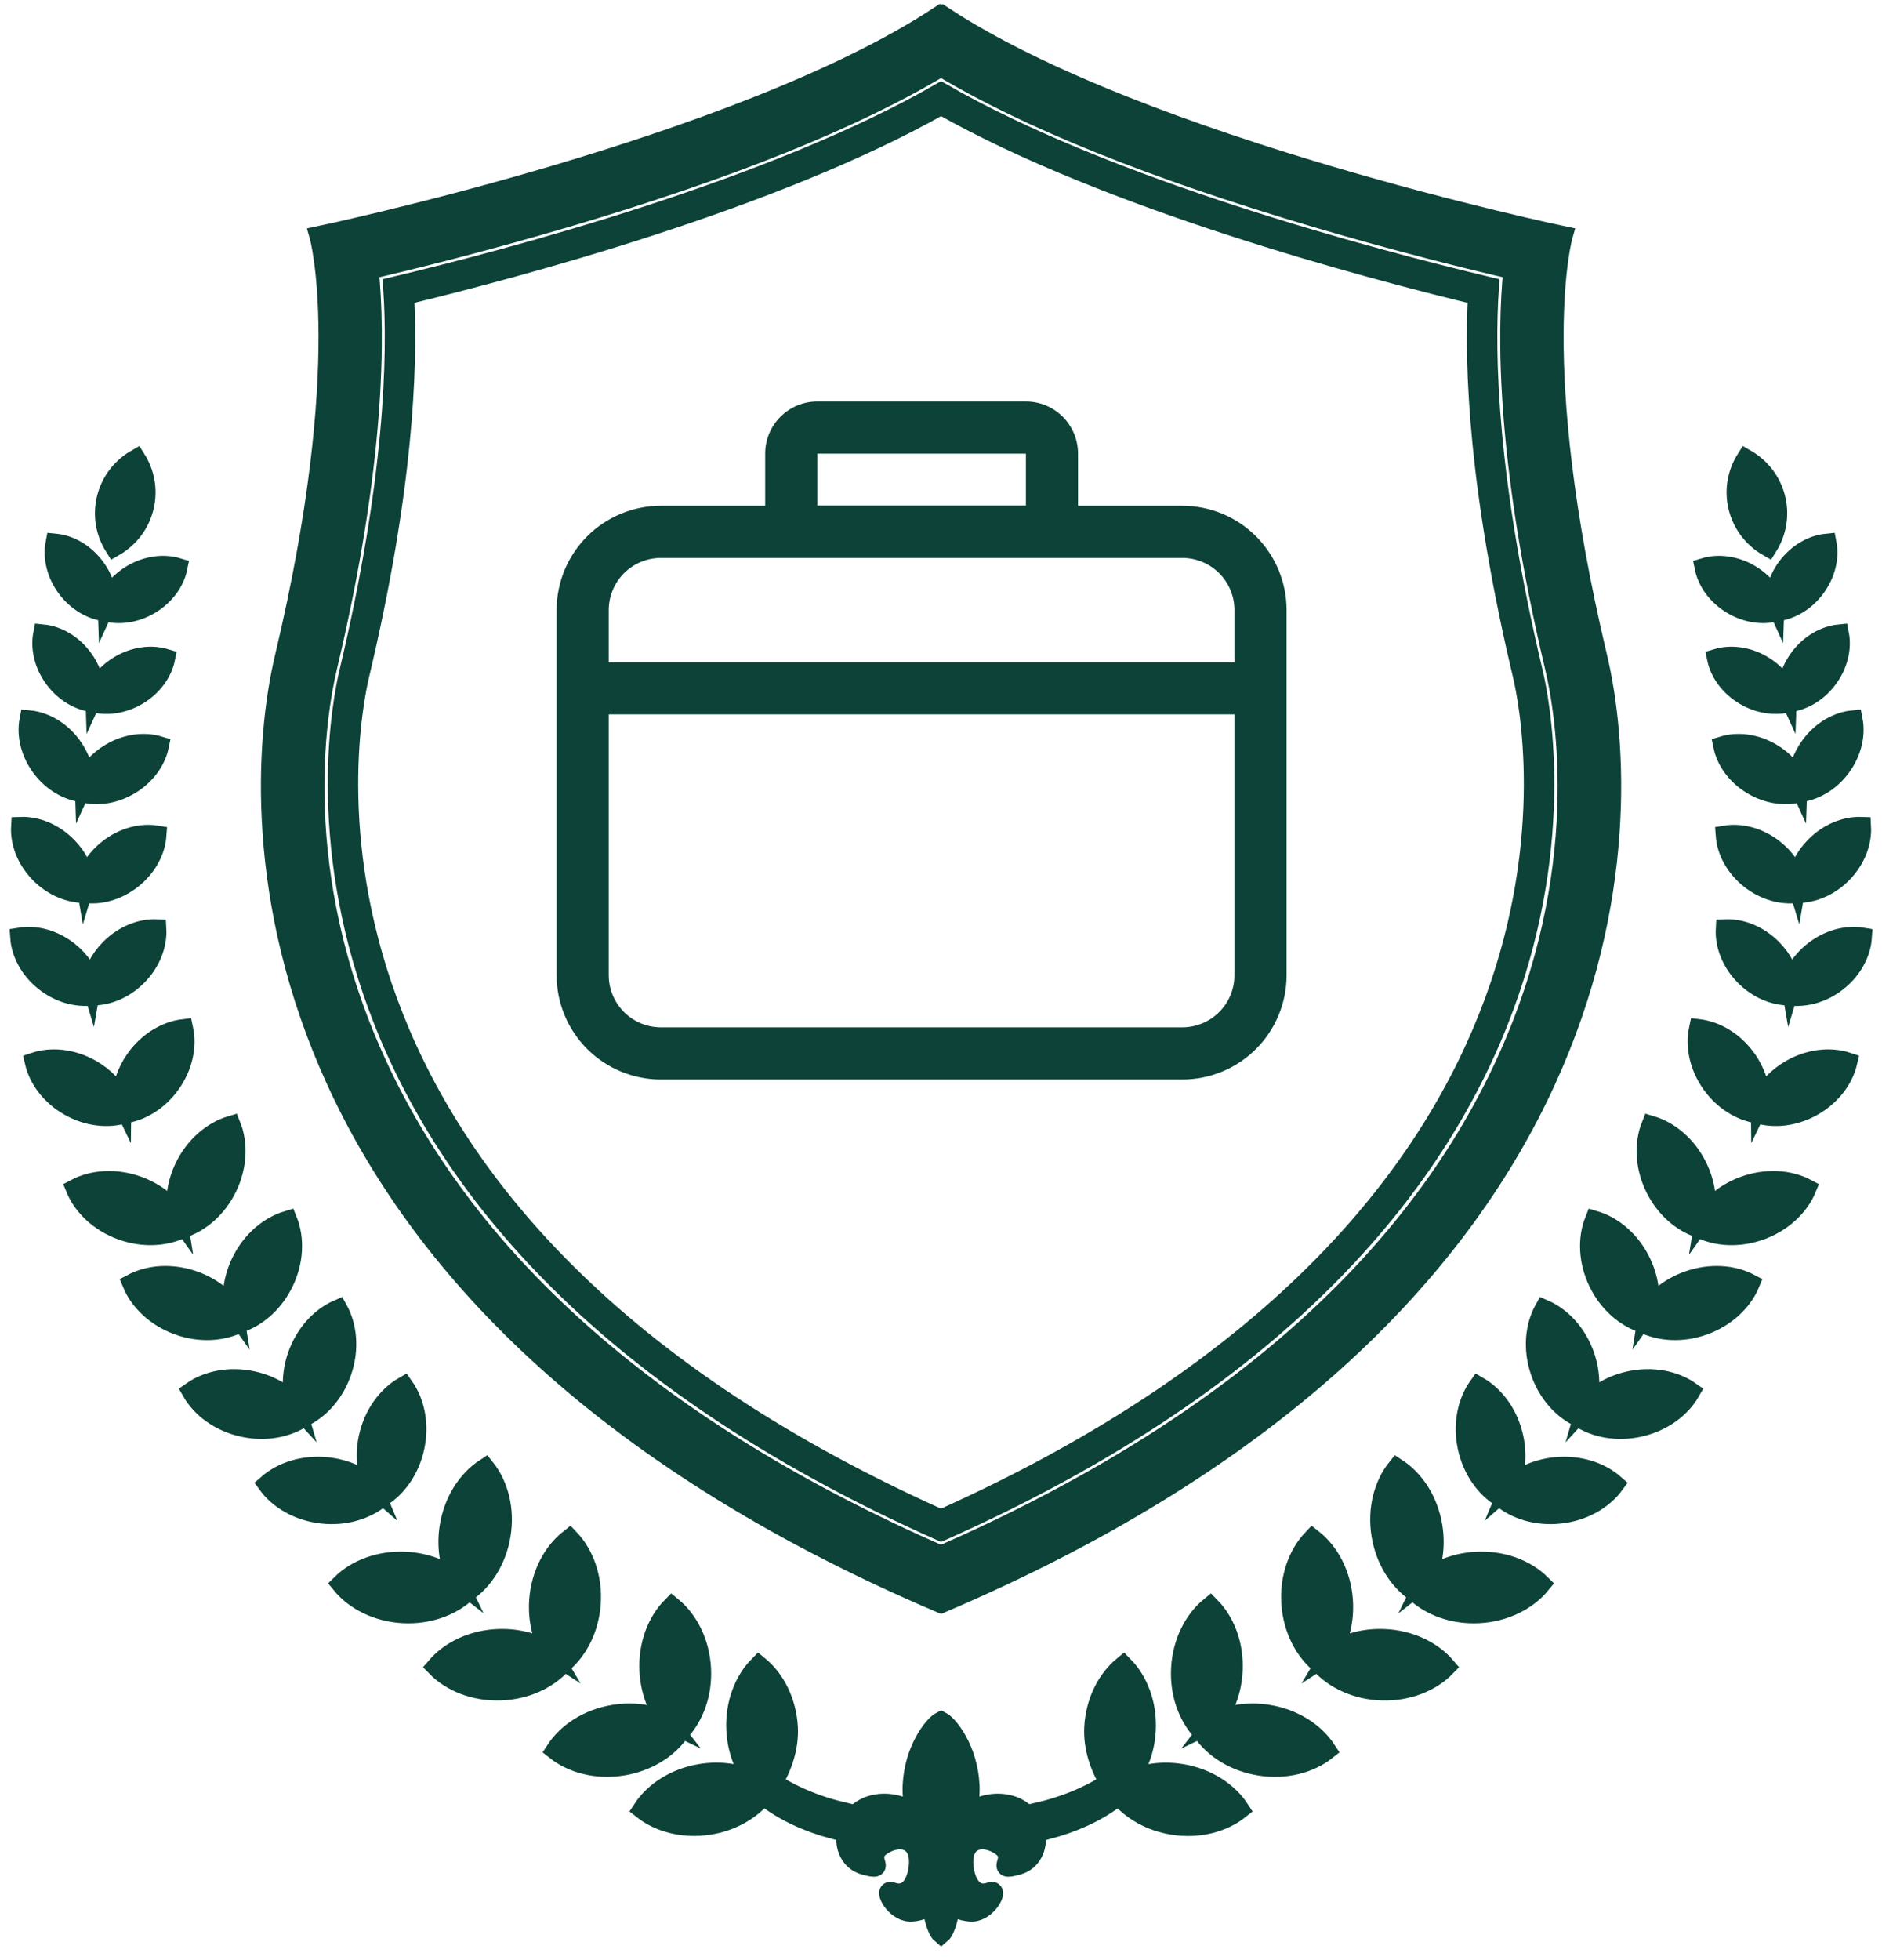 <svg width="97" height="101" viewBox="0 0 97 101" fill="none" xmlns="http://www.w3.org/2000/svg">
    <path d="M48.502 3.441C52.962 6.124 59.438 8.733 67.786 11.204C72.056 12.467 75.781 13.385 77.984 13.897C77.658 17.12 77.593 23.722 80.124 34.37C80.672 36.671 82.108 44.944 77.605 54.764C72.795 65.256 63.006 73.792 48.5 80.147C33.995 73.792 24.206 65.256 19.397 54.764C14.895 44.944 16.331 36.671 16.878 34.37C19.41 23.724 19.345 17.12 19.019 13.897C21.224 13.385 24.947 12.467 29.217 11.204C37.567 8.733 44.044 6.126 48.502 3.441ZM48.575 0.803C48.551 0.818 48.527 0.83 48.504 0.844C48.48 0.83 48.456 0.818 48.434 0.803C38.127 7.61 16.446 12.149 16.446 12.149C16.446 12.149 18.294 18.603 14.668 33.847C12.622 42.448 12.535 67.289 48.502 82.622C84.469 67.289 84.383 42.448 82.337 33.847C78.713 18.603 80.559 12.149 80.559 12.149C80.559 12.149 58.882 7.61 48.575 0.803Z" fill="#0C4238" stroke="#0C4238" stroke-miterlimit="10"/>
    <path d="M48.503 5.413C57.092 10.281 70.345 13.815 76.16 15.218C75.955 18.986 76.22 25.325 78.463 34.763C79.126 37.553 83.902 62.426 48.501 78.287C13.098 62.426 17.875 37.553 18.538 34.763C20.783 25.325 21.049 18.984 20.843 15.216C26.662 13.812 39.913 10.281 48.503 5.413ZM48.503 4.758C39.859 9.747 26.322 13.33 20.247 14.777C20.497 18.38 20.324 24.803 17.986 34.633C17.304 37.505 12.437 62.872 48.503 78.908C84.566 62.872 79.702 37.505 79.019 34.633C76.681 24.805 76.51 18.382 76.758 14.777C70.685 13.33 57.147 9.747 48.503 4.758Z" fill="#0C4238" stroke="#0C4238" stroke-miterlimit="10"/>
    <path d="M89.279 31.156C90.036 31.604 90.878 31.71 91.579 31.517C92.3 31.427 93.037 31.007 93.562 30.304C94.106 29.579 94.299 28.726 94.158 27.997C93.417 28.069 92.65 28.495 92.108 29.22C91.7 29.766 91.488 30.387 91.47 30.973C91.228 30.439 90.796 29.947 90.208 29.597C89.428 29.135 88.556 29.035 87.844 29.25C87.993 29.979 88.498 30.694 89.279 31.156Z" fill="#0C4238" stroke="#0C4238" stroke-miterlimit="10"/>
    <path d="M7.727 31.156C6.97 31.604 6.128 31.71 5.428 31.517C4.707 31.427 3.97 31.007 3.442 30.304C2.899 29.579 2.707 28.726 2.846 27.997C3.587 28.069 4.354 28.495 4.896 29.22C5.307 29.766 5.516 30.387 5.534 30.973C5.776 30.439 6.209 29.947 6.797 29.597C7.576 29.135 8.448 29.035 9.161 29.25C9.014 29.979 8.506 30.694 7.727 31.156Z" fill="#0C4238" stroke="#0C4238" stroke-miterlimit="10"/>
    <path d="M92.747 33.901C92.336 34.448 92.127 35.068 92.109 35.655C91.867 35.121 91.434 34.629 90.846 34.279C90.067 33.817 89.195 33.717 88.482 33.932C88.631 34.659 89.139 35.374 89.918 35.836C90.675 36.283 91.517 36.39 92.217 36.197C92.938 36.107 93.675 35.687 94.201 34.984C94.744 34.259 94.938 33.405 94.797 32.676C94.056 32.749 93.289 33.176 92.747 33.901Z" fill="#0C4238" stroke="#0C4238" stroke-miterlimit="10"/>
    <path d="M4.26 33.901C4.671 34.448 4.88 35.068 4.898 35.655C5.14 35.121 5.573 34.629 6.161 34.279C6.94 33.817 7.812 33.717 8.525 33.932C8.376 34.659 7.868 35.374 7.089 35.836C6.332 36.283 5.49 36.39 4.79 36.197C4.069 36.107 3.332 35.687 2.806 34.984C2.263 34.259 2.07 33.405 2.21 32.676C2.949 32.749 3.717 33.176 4.26 33.901Z" fill="#0C4238" stroke="#0C4238" stroke-miterlimit="10"/>
    <path d="M93.327 38.403C92.892 38.983 92.669 39.642 92.65 40.262C92.395 39.696 91.936 39.172 91.311 38.802C90.484 38.312 89.558 38.204 88.803 38.435C88.962 39.206 89.499 39.965 90.327 40.455C91.13 40.931 92.024 41.044 92.765 40.839C93.528 40.742 94.312 40.298 94.871 39.551C95.447 38.782 95.653 37.876 95.504 37.103C94.716 37.179 93.903 37.633 93.327 38.403Z" fill="#0C4238" stroke="#0C4238" stroke-miterlimit="10"/>
    <path d="M3.68 38.403C4.115 38.983 4.339 39.642 4.357 40.262C4.613 39.696 5.072 39.172 5.696 38.802C6.524 38.312 7.45 38.204 8.205 38.435C8.046 39.206 7.508 39.965 6.681 40.455C5.877 40.931 4.983 41.044 4.242 40.839C3.479 40.742 2.696 40.298 2.136 39.551C1.56 38.782 1.355 37.876 1.504 37.103C2.289 37.179 3.105 37.633 3.68 38.403Z" fill="#0C4238" stroke="#0C4238" stroke-miterlimit="10"/>
    <path d="M92.598 45.422C92.415 44.81 92.018 44.215 91.433 43.753C90.657 43.141 89.729 42.906 88.928 43.038C88.984 43.846 89.429 44.693 90.204 45.304C90.957 45.898 91.851 46.133 92.637 46.027C93.428 46.033 94.286 45.685 94.956 45.002C95.649 44.297 95.981 43.402 95.935 42.594C95.123 42.566 94.233 42.916 93.541 43.621C93.019 44.151 92.703 44.791 92.598 45.422Z" fill="#0C4238" stroke="#0C4238" stroke-miterlimit="10"/>
    <path d="M4.409 45.422C4.592 44.81 4.989 44.215 5.575 43.753C6.35 43.141 7.278 42.906 8.08 43.038C8.023 43.846 7.578 44.693 6.803 45.304C6.05 45.898 5.156 46.133 4.371 46.027C3.579 46.033 2.722 45.685 2.049 45.002C1.357 44.297 1.024 43.402 1.071 42.594C1.882 42.566 2.772 42.916 3.465 43.621C3.986 44.151 4.304 44.791 4.409 45.422Z" fill="#0C4238" stroke="#0C4238" stroke-miterlimit="10"/>
    <path d="M93.462 49.021C92.874 49.487 92.477 50.088 92.296 50.703C92.189 50.07 91.869 49.425 91.342 48.893C90.645 48.186 89.747 47.836 88.932 47.867C88.887 48.68 89.224 49.58 89.922 50.287C90.599 50.972 91.463 51.319 92.258 51.311C93.047 51.416 93.945 51.176 94.702 50.578C95.481 49.961 95.924 49.108 95.979 48.296C95.173 48.164 94.241 48.403 93.462 49.021Z" fill="#0C4238" stroke="#0C4238" stroke-miterlimit="10"/>
    <path d="M3.543 49.021C4.131 49.487 4.528 50.088 4.709 50.703C4.816 50.07 5.136 49.425 5.663 48.893C6.36 48.186 7.258 47.836 8.074 47.867C8.118 48.68 7.782 49.58 7.083 50.287C6.406 50.972 5.543 51.319 4.747 51.311C3.958 51.416 3.06 51.176 2.303 50.578C1.524 49.961 1.081 49.108 1.026 48.296C1.834 48.164 2.766 48.403 3.543 49.021Z" fill="#0C4238" stroke="#0C4238" stroke-miterlimit="10"/>
    <path d="M92.33 55.085C91.602 55.495 91.058 56.083 90.748 56.73C90.744 56.015 90.504 55.25 90.019 54.569C89.377 53.667 88.452 53.125 87.55 53.014C87.357 53.9 87.569 54.951 88.211 55.852C88.833 56.726 89.723 57.26 90.599 57.391C91.448 57.646 92.481 57.54 93.418 57.015C94.384 56.473 95.022 55.613 95.228 54.73C94.366 54.444 93.297 54.543 92.33 55.085Z" fill="#0C4238" stroke="#0C4238" stroke-miterlimit="10"/>
    <path d="M4.677 55.085C5.406 55.495 5.949 56.083 6.259 56.73C6.263 56.015 6.503 55.25 6.988 54.569C7.63 53.667 8.555 53.125 9.457 53.014C9.65 53.9 9.439 54.951 8.796 55.852C8.174 56.726 7.284 57.26 6.408 57.391C5.559 57.646 4.528 57.54 3.589 57.015C2.623 56.473 1.985 55.613 1.779 54.73C2.641 54.444 3.71 54.543 4.677 55.085Z" fill="#0C4238" stroke="#0C4238" stroke-miterlimit="10"/>
    <path d="M89.904 61.105C89.038 61.416 88.344 61.958 87.889 62.603C88.014 61.826 87.895 60.954 87.492 60.128C86.959 59.036 86.055 58.279 85.096 57.995C84.726 58.921 84.764 60.098 85.295 61.193C85.813 62.253 86.679 62.995 87.607 63.296C88.483 63.726 89.62 63.798 90.734 63.398C91.879 62.984 92.731 62.169 93.114 61.247C92.228 60.779 91.05 60.693 89.904 61.105Z" fill="#0C4238" stroke="#0C4238" stroke-miterlimit="10"/>
    <path d="M7.103 61.105C7.969 61.416 8.664 61.958 9.119 62.603C8.994 61.826 9.113 60.954 9.515 60.128C10.049 59.036 10.953 58.279 11.911 57.995C12.282 58.921 12.243 60.098 11.712 61.193C11.194 62.253 10.329 62.995 9.4 63.296C8.525 63.726 7.387 63.798 6.274 63.398C5.128 62.984 4.276 62.169 3.894 61.247C4.779 60.779 5.955 60.693 7.103 61.105Z" fill="#0C4238" stroke="#0C4238" stroke-miterlimit="10"/>
    <path d="M86.988 65.997C86.123 66.309 85.428 66.851 84.973 67.496C85.098 66.718 84.979 65.847 84.576 65.021C84.043 63.927 83.138 63.171 82.18 62.888C81.81 63.814 81.848 64.991 82.379 66.086C82.897 67.146 83.763 67.887 84.691 68.189C85.567 68.618 86.704 68.691 87.818 68.291C88.963 67.877 89.815 67.062 90.198 66.14C89.314 65.672 88.136 65.586 86.988 65.997Z" fill="#0C4238" stroke="#0C4238" stroke-miterlimit="10"/>
    <path d="M10.016 65.997C10.882 66.309 11.577 66.851 12.032 67.496C11.907 66.718 12.026 65.847 12.428 65.021C12.962 63.927 13.866 63.171 14.824 62.888C15.195 63.814 15.157 64.991 14.625 66.086C14.107 67.146 13.242 67.887 12.313 68.189C11.438 68.618 10.3 68.691 9.187 68.291C8.041 67.877 7.189 67.062 6.807 66.14C7.693 65.672 8.87 65.586 10.016 65.997Z" fill="#0C4238" stroke="#0C4238" stroke-miterlimit="10"/>
    <path d="M83.964 71.159C83.066 71.36 82.306 71.81 81.775 72.392C81.996 71.637 81.988 70.755 81.694 69.888C81.304 68.737 80.502 67.871 79.586 67.471C79.101 68.345 78.99 69.516 79.381 70.669C79.759 71.786 80.527 72.629 81.409 73.045C82.222 73.581 83.343 73.796 84.497 73.539C85.687 73.274 86.633 72.569 87.129 71.703C86.311 71.127 85.154 70.892 83.964 71.159Z" fill="#0C4238" stroke="#0C4238" stroke-miterlimit="10"/>
    <path d="M13.043 71.159C13.941 71.36 14.7 71.81 15.232 72.392C15.01 71.637 15.018 70.755 15.312 69.888C15.703 68.737 16.504 67.871 17.421 67.471C17.906 68.345 18.017 69.516 17.626 70.669C17.247 71.786 16.48 72.629 15.598 73.045C14.785 73.581 13.663 73.796 12.51 73.539C11.32 73.274 10.373 72.569 9.878 71.703C10.695 71.127 11.853 70.892 13.043 71.159Z" fill="#0C4238" stroke="#0C4238" stroke-miterlimit="10"/>
    <path d="M80.132 75.59C79.218 75.688 78.413 76.052 77.819 76.57C78.123 75.845 78.214 74.967 78.018 74.072C77.758 72.882 77.06 71.934 76.194 71.434C75.614 72.248 75.373 73.401 75.632 74.588C75.884 75.74 76.55 76.664 77.382 77.175C78.131 77.799 79.22 78.137 80.396 78.01C81.608 77.88 82.627 77.285 83.217 76.48C82.468 75.821 81.344 75.459 80.132 75.59Z" fill="#0C4238" stroke="#0C4238" stroke-miterlimit="10"/>
    <path d="M16.873 75.59C17.787 75.688 18.592 76.052 19.186 76.57C18.882 75.845 18.792 74.967 18.987 74.072C19.247 72.882 19.945 71.934 20.811 71.434C21.391 72.248 21.633 73.401 21.373 74.588C21.121 75.74 20.455 76.664 19.623 77.175C18.874 77.799 17.785 78.137 16.609 78.01C15.397 77.88 14.378 77.285 13.788 76.48C14.539 75.821 15.663 75.459 16.873 75.59Z" fill="#0C4238" stroke="#0C4238" stroke-miterlimit="10"/>
    <path d="M76.08 80.46C75.067 80.515 74.159 80.866 73.474 81.403C73.855 80.621 74.006 79.663 73.845 78.663C73.631 77.339 72.918 76.253 71.994 75.65C71.308 76.51 70.971 77.765 71.185 79.089C71.392 80.372 72.071 81.431 72.955 82.041C73.742 82.772 74.92 83.21 76.222 83.142C77.566 83.07 78.723 82.477 79.42 81.625C78.637 80.852 77.423 80.388 76.08 80.46Z" fill="#0C4238" stroke="#0C4238" stroke-miterlimit="10"/>
    <path d="M20.925 80.46C21.938 80.515 22.846 80.866 23.531 81.403C23.152 80.621 22.999 79.663 23.16 78.663C23.374 77.339 24.087 76.253 25.011 75.65C25.697 76.51 26.034 77.765 25.82 79.089C25.613 80.372 24.934 81.431 24.05 82.041C23.263 82.772 22.085 83.21 20.782 83.142C19.439 83.07 18.282 82.477 17.585 81.625C18.368 80.852 19.584 80.388 20.925 80.46Z" fill="#0C4238" stroke="#0C4238" stroke-miterlimit="10"/>
    <path d="M71.299 84.439C70.284 84.405 69.35 84.676 68.621 85.15C69.068 84.405 69.302 83.463 69.229 82.453C69.133 81.115 68.517 79.972 67.649 79.291C66.89 80.089 66.447 81.31 66.543 82.648C66.638 83.945 67.222 85.056 68.049 85.743C68.77 86.54 69.906 87.079 71.209 87.123C72.552 87.167 73.758 86.677 74.527 85.889C73.814 85.054 72.644 84.484 71.299 84.439Z" fill="#0C4238" stroke="#0C4238" stroke-miterlimit="10"/>
    <path d="M25.706 84.439C26.721 84.405 27.655 84.676 28.384 85.15C27.937 84.405 27.703 83.463 27.776 82.453C27.873 81.115 28.489 79.972 29.357 79.291C30.116 80.089 30.559 81.31 30.462 82.648C30.367 83.945 29.783 85.056 28.956 85.743C28.235 86.54 27.099 87.079 25.797 87.123C24.454 87.167 23.248 86.677 22.479 85.889C23.193 85.054 24.363 84.484 25.706 84.439Z" fill="#0C4238" stroke="#0C4238" stroke-miterlimit="10"/>
    <path d="M65.351 88.342C64.35 88.181 63.388 88.334 62.605 88.713C63.14 88.031 63.493 87.125 63.547 86.114C63.619 84.775 63.152 83.564 62.377 82.78C61.523 83.477 60.929 84.632 60.859 85.972C60.788 87.271 61.229 88.446 61.962 89.232C62.576 90.113 63.636 90.79 64.924 90.995C66.251 91.208 67.51 90.873 68.371 90.188C67.767 89.264 66.678 88.553 65.351 88.342Z" fill="#0C4238" stroke="#0C4238" stroke-miterlimit="10"/>
    <path d="M31.654 88.342C32.655 88.181 33.617 88.334 34.4 88.713C33.865 88.031 33.513 87.125 33.458 86.114C33.386 84.775 33.853 83.564 34.628 82.78C35.482 83.477 36.076 84.632 36.146 85.972C36.217 87.271 35.776 88.446 35.043 89.232C34.429 90.113 33.37 90.79 32.081 90.995C30.754 91.208 29.496 90.873 28.634 90.188C29.238 89.264 30.327 88.553 31.654 88.342Z" fill="#0C4238" stroke="#0C4238" stroke-miterlimit="10"/>
    <path d="M91.113 28.169C91.566 27.452 91.74 26.561 91.518 25.673C91.297 24.785 90.727 24.078 89.99 23.654C89.537 24.371 89.364 25.263 89.585 26.151C89.807 27.037 90.376 27.745 91.113 28.169Z" fill="#0C4238" stroke="#0C4238" stroke-miterlimit="10"/>
    <path d="M5.893 28.169C5.44 27.452 5.267 26.561 5.489 25.673C5.71 24.785 6.28 24.078 7.017 23.654C7.47 24.371 7.643 25.263 7.421 26.151C7.2 27.037 6.63 27.745 5.893 28.169Z" fill="#0C4238" stroke="#0C4238" stroke-miterlimit="10"/>
    <path d="M60.874 91.391C59.871 91.23 58.91 91.383 58.127 91.762C58.663 91.079 59.015 90.174 59.07 89.163C59.142 87.824 58.675 86.612 57.9 85.829C57.046 86.526 56.452 87.681 56.382 89.021C56.327 90.047 56.702 91.11 57.175 91.851C56.607 92.26 55.292 92.959 53.589 93.357C53.822 93.622 53.949 94.004 54.01 94.273C55.218 93.952 56.549 93.415 57.666 92.511C58.296 93.277 59.275 93.857 60.447 94.044C61.774 94.257 63.032 93.921 63.894 93.235C63.29 92.313 62.201 91.602 60.874 91.391Z" fill="#0C4238" stroke="#0C4238" stroke-miterlimit="10"/>
    <path d="M43.346 93.339C41.677 92.937 40.392 92.252 39.83 91.849C40.303 91.109 40.678 90.045 40.624 89.019C40.551 87.679 39.959 86.524 39.105 85.827C38.33 86.611 37.865 87.822 37.936 89.161C37.99 90.171 38.342 91.077 38.878 91.76C38.095 91.381 37.134 91.228 36.132 91.389C34.805 91.602 33.715 92.313 33.111 93.233C33.973 93.917 35.231 94.253 36.558 94.042C37.73 93.855 38.709 93.275 39.339 92.509C40.45 93.407 41.771 93.942 42.971 94.265C43.026 94.008 43.135 93.636 43.346 93.339Z" fill="#0C4238" stroke="#0C4238" stroke-miterlimit="10"/>
    <path d="M53.384 94.452C53.303 93.994 53.124 93.755 52.874 93.48C52.659 93.269 52.385 93.096 52.039 93.005C51.181 92.779 50.392 93.078 49.824 93.429C49.941 92.983 50.011 92.503 49.987 92.011C49.9 90.127 48.879 88.884 48.505 88.691C48.13 88.884 47.11 90.127 47.023 92.011C47.001 92.503 47.069 92.983 47.186 93.429C46.618 93.078 45.829 92.779 44.971 93.005C44.617 93.098 44.337 93.275 44.122 93.492C43.912 93.682 43.735 94.004 43.624 94.474C43.511 95.179 43.819 95.904 44.548 96.107C45.928 96.49 44.335 95.699 45.605 95.01C46.453 94.55 47.406 94.795 47.347 96.042C47.311 96.85 46.914 97.828 45.958 97.481C45.529 97.324 46.101 98.483 46.89 98.517C47.164 98.527 47.921 98.422 48.024 97.868C48.024 98.569 48.275 99.459 48.507 99.652C48.74 99.459 48.99 98.569 48.99 97.868C49.093 98.422 49.85 98.527 50.124 98.517C50.911 98.483 51.485 97.324 51.056 97.481C50.1 97.828 49.703 96.85 49.667 96.042C49.608 94.795 50.563 94.55 51.408 95.01C52.679 95.697 51.086 96.49 52.465 96.107C53.196 95.9 53.506 95.165 53.384 94.452Z" fill="#0C4238" stroke="#0C4238" stroke-miterlimit="10"/>
    <path d="M31.375 34.125H63.625V31.438C63.625 30.725 63.342 30.041 62.838 29.537C62.334 29.033 61.65 28.75 60.938 28.75H34.062C33.35 28.75 32.666 29.033 32.162 29.537C31.658 30.041 31.375 30.725 31.375 31.438V34.125ZM31.375 36.812V50.25C31.375 50.963 31.658 51.646 32.162 52.15C32.666 52.654 33.35 52.938 34.062 52.938H60.938C61.65 52.938 62.334 52.654 62.838 52.15C63.342 51.646 63.625 50.963 63.625 50.25V36.812H31.375ZM34.062 26.062H60.938C62.363 26.062 63.73 26.629 64.738 27.637C65.746 28.645 66.312 30.012 66.312 31.438V50.25C66.312 51.675 65.746 53.043 64.738 54.051C63.73 55.059 62.363 55.625 60.938 55.625H34.062C32.637 55.625 31.27 55.059 30.262 54.051C29.254 53.043 28.688 51.675 28.688 50.25V31.438C28.688 30.012 29.254 28.645 30.262 27.637C31.27 26.629 32.637 26.062 34.062 26.062Z" fill="#0C4238"/>
    <path d="M42.125 23.375V26.062H52.875V23.375H42.125ZM42.125 20.688H52.875C53.588 20.688 54.271 20.971 54.775 21.475C55.279 21.979 55.562 22.662 55.562 23.375V26.062C55.562 26.775 55.279 27.459 54.775 27.963C54.271 28.467 53.588 28.75 52.875 28.75H42.125C41.412 28.75 40.729 28.467 40.225 27.963C39.721 27.459 39.438 26.775 39.438 26.062V23.375C39.438 22.662 39.721 21.979 40.225 21.475C40.729 20.971 41.412 20.688 42.125 20.688Z" fill="#0C4238"/>
</svg>
